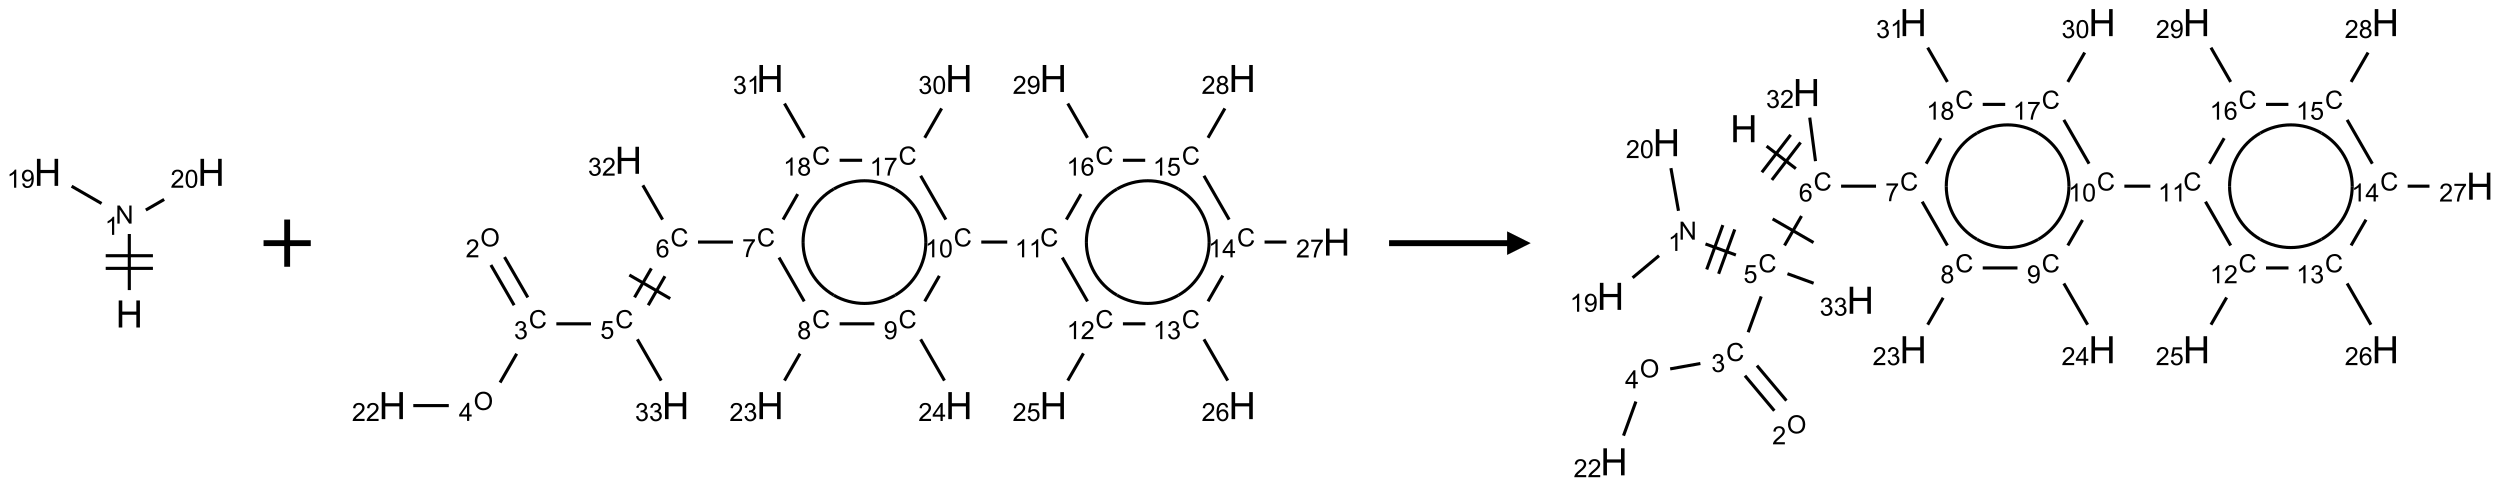 <?xml version="1.0" encoding="UTF-8"?>
<svg xmlns="http://www.w3.org/2000/svg" xmlns:xlink="http://www.w3.org/1999/xlink" width="1059" height="206" viewBox="0 0 1059 206">
<defs>
<g>
<g id="glyph-0-0">
<path d="M 2 0 L 2 -10 L 10 -10 L 10 0 Z M 2.25 -0.25 L 9.75 -0.25 L 9.75 -9.75 L 2.25 -9.75 Z M 2.25 -0.25 "/>
</g>
<g id="glyph-0-1">
<path d="M 1.281 0 L 1.281 -11.453 L 2.797 -11.453 L 2.797 -6.75 L 8.75 -6.75 L 8.75 -11.453 L 10.266 -11.453 L 10.266 0 L 8.75 0 L 8.75 -5.398 L 2.797 -5.398 L 2.797 0 Z M 1.281 0 "/>
</g>
<g id="glyph-1-0">
<path d="M 1.332 0 L 1.332 -6.668 L 6.668 -6.668 L 6.668 0 Z M 1.5 -0.168 L 6.5 -0.168 L 6.5 -6.5 L 1.5 -6.5 Z M 1.5 -0.168 "/>
</g>
<g id="glyph-1-1">
<path d="M 0.812 0 L 0.812 -7.637 L 1.848 -7.637 L 5.859 -1.641 L 5.859 -7.637 L 6.828 -7.637 L 6.828 0 L 5.793 0 L 1.781 -6 L 1.781 0 Z M 0.812 0 "/>
</g>
<g id="glyph-1-2">
<path d="M 3.973 0 L 3.035 0 L 3.035 -5.973 C 2.809 -5.758 2.516 -5.543 2.148 -5.328 C 1.781 -5.113 1.453 -4.953 1.16 -4.844 L 1.16 -5.75 C 1.684 -5.996 2.145 -6.297 2.535 -6.645 C 2.93 -6.996 3.207 -7.336 3.371 -7.668 L 3.973 -7.668 Z M 3.973 0 "/>
</g>
<g id="glyph-1-3">
<path d="M 0.582 -1.766 L 1.484 -1.848 C 1.562 -1.426 1.707 -1.117 1.922 -0.926 C 2.137 -0.734 2.414 -0.641 2.75 -0.641 C 3.039 -0.641 3.289 -0.707 3.508 -0.84 C 3.727 -0.973 3.902 -1.148 4.043 -1.367 C 4.18 -1.586 4.297 -1.887 4.391 -2.262 C 4.484 -2.637 4.531 -3.016 4.531 -3.406 C 4.531 -3.449 4.531 -3.512 4.527 -3.594 C 4.34 -3.297 4.082 -3.055 3.758 -2.867 C 3.434 -2.68 3.082 -2.59 2.703 -2.59 C 2.07 -2.59 1.535 -2.816 1.098 -3.277 C 0.66 -3.734 0.441 -4.34 0.441 -5.09 C 0.441 -5.863 0.672 -6.484 1.129 -6.957 C 1.586 -7.43 2.156 -7.668 2.844 -7.668 C 3.34 -7.668 3.793 -7.531 4.207 -7.266 C 4.617 -7 4.93 -6.617 5.145 -6.121 C 5.355 -5.629 5.465 -4.91 5.465 -3.973 C 5.465 -2.996 5.359 -2.223 5.145 -1.645 C 4.934 -1.066 4.617 -0.625 4.199 -0.324 C 3.781 -0.02 3.293 0.129 2.73 0.129 C 2.133 0.129 1.645 -0.035 1.266 -0.367 C 0.887 -0.699 0.66 -1.164 0.582 -1.766 Z M 4.422 -5.137 C 4.422 -5.676 4.277 -6.102 3.992 -6.418 C 3.707 -6.734 3.359 -6.891 2.957 -6.891 C 2.543 -6.891 2.18 -6.719 1.871 -6.379 C 1.562 -6.039 1.406 -5.598 1.406 -5.059 C 1.406 -4.57 1.555 -4.176 1.848 -3.871 C 2.141 -3.566 2.5 -3.418 2.934 -3.418 C 3.367 -3.418 3.723 -3.57 4.004 -3.871 C 4.281 -4.176 4.422 -4.598 4.422 -5.137 Z M 4.422 -5.137 "/>
</g>
<g id="glyph-1-4">
<path d="M 5.371 -0.902 L 5.371 0 L 0.324 0 C 0.316 -0.227 0.352 -0.441 0.434 -0.652 C 0.562 -0.996 0.766 -1.332 1.051 -1.668 C 1.332 -2 1.742 -2.387 2.277 -2.824 C 3.105 -3.504 3.668 -4.043 3.957 -4.441 C 4.25 -4.84 4.395 -5.215 4.395 -5.566 C 4.395 -5.938 4.262 -6.254 3.996 -6.508 C 3.73 -6.762 3.387 -6.891 2.957 -6.891 C 2.508 -6.891 2.145 -6.754 1.875 -6.484 C 1.605 -6.215 1.469 -5.84 1.465 -5.359 L 0.5 -5.457 C 0.566 -6.176 0.812 -6.727 1.246 -7.102 C 1.676 -7.477 2.254 -7.668 2.98 -7.668 C 3.711 -7.668 4.293 -7.465 4.719 -7.059 C 5.145 -6.652 5.359 -6.148 5.359 -5.547 C 5.359 -5.242 5.297 -4.941 5.172 -4.645 C 5.047 -4.352 4.84 -4.039 4.551 -3.715 C 4.262 -3.387 3.777 -2.938 3.105 -2.371 C 2.543 -1.898 2.18 -1.578 2.02 -1.41 C 1.859 -1.242 1.73 -1.07 1.625 -0.902 Z M 5.371 -0.902 "/>
</g>
<g id="glyph-1-5">
<path d="M 0.441 -3.766 C 0.441 -4.668 0.535 -5.395 0.723 -5.945 C 0.906 -6.496 1.184 -6.922 1.551 -7.219 C 1.918 -7.516 2.375 -7.668 2.934 -7.668 C 3.344 -7.668 3.703 -7.586 4.012 -7.418 C 4.32 -7.254 4.574 -7.016 4.777 -6.707 C 4.977 -6.395 5.137 -6.016 5.25 -5.57 C 5.363 -5.125 5.422 -4.523 5.422 -3.766 C 5.422 -2.871 5.328 -2.148 5.145 -1.598 C 4.961 -1.047 4.688 -0.621 4.32 -0.32 C 3.953 -0.02 3.492 0.129 2.934 0.129 C 2.195 0.129 1.617 -0.133 1.199 -0.66 C 0.695 -1.297 0.441 -2.332 0.441 -3.766 Z M 1.406 -3.766 C 1.406 -2.512 1.555 -1.68 1.848 -1.262 C 2.141 -0.848 2.5 -0.641 2.934 -0.641 C 3.363 -0.641 3.727 -0.848 4.02 -1.266 C 4.312 -1.684 4.457 -2.516 4.457 -3.766 C 4.457 -5.023 4.312 -5.859 4.02 -6.27 C 3.727 -6.684 3.359 -6.891 2.922 -6.891 C 2.492 -6.891 2.148 -6.707 1.891 -6.344 C 1.566 -5.879 1.406 -5.02 1.406 -3.766 Z M 1.406 -3.766 "/>
</g>
<g id="glyph-1-6">
<path d="M 0.516 -3.719 C 0.516 -4.984 0.855 -5.977 1.535 -6.695 C 2.215 -7.414 3.094 -7.77 4.172 -7.77 C 4.875 -7.77 5.512 -7.602 6.078 -7.266 C 6.645 -6.93 7.074 -6.461 7.371 -5.855 C 7.668 -5.254 7.816 -4.57 7.816 -3.809 C 7.816 -3.035 7.66 -2.34 7.348 -1.73 C 7.035 -1.117 6.594 -0.656 6.02 -0.34 C 5.449 -0.027 4.828 0.129 4.168 0.129 C 3.449 0.129 2.805 -0.043 2.238 -0.391 C 1.672 -0.738 1.246 -1.211 0.953 -1.812 C 0.66 -2.414 0.516 -3.047 0.516 -3.719 Z M 1.559 -3.703 C 1.559 -2.781 1.805 -2.059 2.301 -1.527 C 2.793 -1 3.414 -0.734 4.16 -0.734 C 4.922 -0.734 5.547 -1 6.039 -1.535 C 6.531 -2.07 6.777 -2.828 6.777 -3.812 C 6.777 -4.434 6.672 -4.977 6.461 -5.441 C 6.25 -5.902 5.945 -6.262 5.539 -6.52 C 5.133 -6.773 4.68 -6.902 4.176 -6.902 C 3.461 -6.902 2.848 -6.656 2.332 -6.164 C 1.816 -5.672 1.559 -4.852 1.559 -3.703 Z M 1.559 -3.703 "/>
</g>
<g id="glyph-1-7">
<path d="M 6.27 -2.676 L 7.281 -2.422 C 7.07 -1.594 6.688 -0.961 6.137 -0.523 C 5.586 -0.086 4.914 0.129 4.121 0.129 C 3.297 0.129 2.629 -0.039 2.113 -0.371 C 1.598 -0.707 1.203 -1.191 0.934 -1.828 C 0.664 -2.465 0.531 -3.145 0.531 -3.875 C 0.531 -4.672 0.684 -5.363 0.988 -5.957 C 1.293 -6.547 1.723 -6.996 2.285 -7.305 C 2.844 -7.613 3.461 -7.766 4.137 -7.766 C 4.898 -7.766 5.543 -7.57 6.062 -7.184 C 6.582 -6.793 6.945 -6.246 7.152 -5.543 L 6.156 -5.309 C 5.98 -5.863 5.723 -6.266 5.387 -6.52 C 5.051 -6.773 4.625 -6.902 4.113 -6.902 C 3.527 -6.902 3.039 -6.762 2.645 -6.48 C 2.25 -6.199 1.973 -5.82 1.812 -5.348 C 1.652 -4.871 1.574 -4.383 1.574 -3.879 C 1.574 -3.23 1.668 -2.664 1.855 -2.18 C 2.047 -1.695 2.34 -1.332 2.738 -1.094 C 3.137 -0.855 3.57 -0.734 4.035 -0.734 C 4.602 -0.734 5.082 -0.898 5.473 -1.223 C 5.867 -1.551 6.133 -2.035 6.27 -2.676 Z M 6.27 -2.676 "/>
</g>
<g id="glyph-1-8">
<path d="M 0.449 -2.016 L 1.387 -2.141 C 1.492 -1.609 1.676 -1.227 1.934 -0.992 C 2.191 -0.758 2.508 -0.641 2.879 -0.641 C 3.32 -0.641 3.695 -0.793 3.996 -1.098 C 4.301 -1.402 4.453 -1.781 4.453 -2.234 C 4.453 -2.664 4.312 -3.02 4.031 -3.301 C 3.75 -3.578 3.391 -3.719 2.957 -3.719 C 2.781 -3.719 2.562 -3.684 2.297 -3.613 L 2.402 -4.438 C 2.465 -4.43 2.516 -4.426 2.551 -4.426 C 2.949 -4.426 3.312 -4.531 3.629 -4.738 C 3.949 -4.949 4.109 -5.27 4.109 -5.703 C 4.109 -6.047 3.992 -6.332 3.762 -6.559 C 3.527 -6.785 3.227 -6.895 2.859 -6.895 C 2.496 -6.895 2.191 -6.781 1.949 -6.551 C 1.707 -6.324 1.547 -5.98 1.48 -5.52 L 0.543 -5.688 C 0.656 -6.316 0.918 -6.805 1.324 -7.148 C 1.73 -7.492 2.234 -7.668 2.84 -7.668 C 3.254 -7.668 3.641 -7.578 3.988 -7.398 C 4.34 -7.219 4.609 -6.977 4.793 -6.668 C 4.98 -6.359 5.074 -6.031 5.074 -5.684 C 5.074 -5.352 4.984 -5.051 4.809 -4.781 C 4.629 -4.512 4.367 -4.297 4.02 -4.137 C 4.473 -4.031 4.824 -3.816 5.074 -3.488 C 5.324 -3.16 5.449 -2.75 5.449 -2.254 C 5.449 -1.59 5.203 -1.023 4.719 -0.559 C 4.234 -0.098 3.617 0.137 2.875 0.137 C 2.203 0.137 1.648 -0.062 1.207 -0.465 C 0.762 -0.863 0.512 -1.379 0.449 -2.016 Z M 0.449 -2.016 "/>
</g>
<g id="glyph-1-9">
<path d="M 3.449 0 L 3.449 -1.828 L 0.137 -1.828 L 0.137 -2.688 L 3.621 -7.637 L 4.387 -7.637 L 4.387 -2.688 L 5.418 -2.688 L 5.418 -1.828 L 4.387 -1.828 L 4.387 0 Z M 3.449 -2.688 L 3.449 -6.129 L 1.059 -2.688 Z M 3.449 -2.688 "/>
</g>
<g id="glyph-1-10">
<path d="M 0.441 -2 L 1.426 -2.082 C 1.5 -1.605 1.668 -1.242 1.934 -1.004 C 2.199 -0.762 2.52 -0.641 2.895 -0.641 C 3.348 -0.641 3.73 -0.812 4.043 -1.152 C 4.355 -1.492 4.512 -1.941 4.512 -2.504 C 4.512 -3.039 4.359 -3.461 4.059 -3.77 C 3.758 -4.078 3.367 -4.234 2.879 -4.234 C 2.578 -4.234 2.305 -4.164 2.062 -4.027 C 1.82 -3.891 1.629 -3.715 1.488 -3.496 L 0.609 -3.609 L 1.348 -7.531 L 5.145 -7.531 L 5.145 -6.637 L 2.098 -6.637 L 1.688 -4.582 C 2.145 -4.902 2.625 -5.062 3.129 -5.062 C 3.797 -5.062 4.359 -4.832 4.816 -4.371 C 5.277 -3.91 5.504 -3.312 5.504 -2.59 C 5.504 -1.898 5.305 -1.301 4.902 -0.797 C 4.41 -0.18 3.742 0.129 2.895 0.129 C 2.199 0.129 1.633 -0.062 1.195 -0.453 C 0.758 -0.844 0.504 -1.359 0.441 -2 Z M 0.441 -2 "/>
</g>
<g id="glyph-1-11">
<path d="M 5.309 -5.766 L 4.375 -5.691 C 4.293 -6.059 4.172 -6.328 4.02 -6.496 C 3.766 -6.762 3.453 -6.895 3.082 -6.895 C 2.785 -6.895 2.523 -6.812 2.297 -6.645 C 2 -6.43 1.77 -6.117 1.598 -5.703 C 1.43 -5.289 1.34 -4.703 1.332 -3.938 C 1.559 -4.281 1.836 -4.535 2.16 -4.703 C 2.488 -4.871 2.828 -4.953 3.188 -4.953 C 3.812 -4.953 4.344 -4.723 4.785 -4.262 C 5.223 -3.801 5.441 -3.207 5.441 -2.48 C 5.441 -2 5.34 -1.555 5.133 -1.145 C 4.926 -0.73 4.641 -0.418 4.281 -0.199 C 3.922 0.02 3.512 0.129 3.051 0.129 C 2.27 0.129 1.633 -0.156 1.141 -0.73 C 0.648 -1.305 0.402 -2.254 0.402 -3.574 C 0.402 -5.051 0.672 -6.121 1.219 -6.793 C 1.695 -7.375 2.336 -7.668 3.141 -7.668 C 3.742 -7.668 4.234 -7.5 4.617 -7.16 C 5 -6.824 5.23 -6.359 5.309 -5.766 Z M 1.48 -2.473 C 1.48 -2.152 1.547 -1.844 1.684 -1.547 C 1.82 -1.25 2.016 -1.027 2.262 -0.871 C 2.508 -0.719 2.766 -0.641 3.035 -0.641 C 3.434 -0.641 3.773 -0.801 4.059 -1.121 C 4.344 -1.441 4.484 -1.875 4.484 -2.422 C 4.484 -2.949 4.344 -3.367 4.062 -3.668 C 3.781 -3.973 3.426 -4.125 3 -4.125 C 2.578 -4.125 2.219 -3.973 1.922 -3.668 C 1.625 -3.363 1.48 -2.969 1.48 -2.473 Z M 1.48 -2.473 "/>
</g>
<g id="glyph-1-12">
<path d="M 0.504 -6.637 L 0.504 -7.535 L 5.449 -7.535 L 5.449 -6.809 C 4.961 -6.289 4.48 -5.602 4.004 -4.746 C 3.527 -3.887 3.156 -3.004 2.895 -2.098 C 2.707 -1.461 2.59 -0.762 2.535 0 L 1.574 0 C 1.582 -0.602 1.703 -1.328 1.926 -2.176 C 2.152 -3.027 2.477 -3.848 2.898 -4.637 C 3.32 -5.426 3.77 -6.094 4.246 -6.637 Z M 0.504 -6.637 "/>
</g>
<g id="glyph-1-13">
<path d="M 1.887 -4.141 C 1.496 -4.281 1.207 -4.484 1.02 -4.75 C 0.832 -5.016 0.738 -5.328 0.738 -5.699 C 0.738 -6.254 0.938 -6.719 1.34 -7.098 C 1.738 -7.477 2.27 -7.668 2.934 -7.668 C 3.598 -7.668 4.137 -7.473 4.543 -7.086 C 4.949 -6.699 5.152 -6.227 5.152 -5.672 C 5.152 -5.316 5.059 -5.008 4.871 -4.746 C 4.688 -4.484 4.406 -4.281 4.027 -4.141 C 4.496 -3.988 4.852 -3.742 5.098 -3.402 C 5.34 -3.062 5.465 -2.656 5.465 -2.184 C 5.465 -1.531 5.234 -0.98 4.77 -0.535 C 4.309 -0.09 3.703 0.129 2.949 0.129 C 2.195 0.129 1.586 -0.094 1.125 -0.539 C 0.664 -0.984 0.434 -1.543 0.434 -2.207 C 0.434 -2.703 0.559 -3.121 0.809 -3.457 C 1.062 -3.793 1.422 -4.02 1.887 -4.141 Z M 1.699 -5.73 C 1.699 -5.367 1.812 -5.074 2.047 -4.844 C 2.281 -4.613 2.582 -4.5 2.953 -4.5 C 3.312 -4.5 3.609 -4.613 3.84 -4.84 C 4.07 -5.066 4.188 -5.348 4.188 -5.676 C 4.188 -6.02 4.07 -6.309 3.832 -6.543 C 3.594 -6.777 3.297 -6.895 2.941 -6.895 C 2.586 -6.895 2.289 -6.781 2.051 -6.551 C 1.816 -6.324 1.699 -6.047 1.699 -5.73 Z M 1.395 -2.203 C 1.395 -1.938 1.461 -1.676 1.586 -1.426 C 1.711 -1.176 1.902 -0.984 2.152 -0.848 C 2.402 -0.711 2.672 -0.641 2.957 -0.641 C 3.406 -0.641 3.777 -0.785 4.066 -1.074 C 4.359 -1.363 4.504 -1.727 4.504 -2.172 C 4.504 -2.625 4.355 -2.996 4.055 -3.293 C 3.754 -3.586 3.379 -3.734 2.926 -3.734 C 2.484 -3.734 2.121 -3.59 1.832 -3.297 C 1.543 -3.004 1.395 -2.641 1.395 -2.203 Z M 1.395 -2.203 "/>
</g>
</g>
</defs>
<path fill="none" stroke-width="0.033" stroke-linecap="butt" stroke-linejoin="miter" stroke="rgb(0%, 0%, 0%)" stroke-opacity="1" stroke-miterlimit="10" d="M 0.866 1.247 L 0.866 0.653 " transform="matrix(40, 0, 0, 40, 20.137, 73.002)"/>
<path fill="none" stroke-width="0.033" stroke-linecap="butt" stroke-linejoin="miter" stroke="rgb(0%, 0%, 0%)" stroke-opacity="1" stroke-miterlimit="10" d="M 1.116 0.883 L 0.616 0.883 " transform="matrix(40, 0, 0, 40, 20.137, 73.002)"/>
<path fill="none" stroke-width="0.033" stroke-linecap="butt" stroke-linejoin="miter" stroke="rgb(0%, 0%, 0%)" stroke-opacity="1" stroke-miterlimit="10" d="M 1.116 1.017 L 0.616 1.017 " transform="matrix(40, 0, 0, 40, 20.137, 73.002)"/>
<path fill="none" stroke-width="0.033" stroke-linecap="butt" stroke-linejoin="miter" stroke="rgb(0%, 0%, 0%)" stroke-opacity="1" stroke-miterlimit="10" d="M 0.572 0.33 L 0.255 0.147 " transform="matrix(40, 0, 0, 40, 20.137, 73.002)"/>
<path fill="none" stroke-width="0.033" stroke-linecap="butt" stroke-linejoin="miter" stroke="rgb(0%, 0%, 0%)" stroke-opacity="1" stroke-miterlimit="10" d="M 1.041 0.399 L 1.235 0.287 " transform="matrix(40, 0, 0, 40, 20.137, 73.002)"/>
<g fill="rgb(0%, 0%, 0%)" fill-opacity="1">
<use xlink:href="#glyph-0-1" x="49.004" y="138.73"/>
</g>
<g fill="rgb(0%, 0%, 0%)" fill-opacity="1">
<use xlink:href="#glyph-1-1" x="48.902" y="94.715"/>
</g>
<g fill="rgb(0%, 0%, 0%)" fill-opacity="1">
<use xlink:href="#glyph-1-2" x="44.406" y="99.484"/>
</g>
<g fill="rgb(0%, 0%, 0%)" fill-opacity="1">
<use xlink:href="#glyph-0-1" x="14.363" y="78.73"/>
</g>
<g fill="rgb(0%, 0%, 0%)" fill-opacity="1">
<use xlink:href="#glyph-1-2" x="2.914" y="79.523"/>
<use xlink:href="#glyph-1-3" x="8.846" y="79.523"/>
</g>
<g fill="rgb(0%, 0%, 0%)" fill-opacity="1">
<use xlink:href="#glyph-0-1" x="83.645" y="78.73"/>
</g>
<g fill="rgb(0%, 0%, 0%)" fill-opacity="1">
<use xlink:href="#glyph-1-4" x="72.238" y="79.523"/>
<use xlink:href="#glyph-1-5" x="78.171" y="79.523"/>
</g>
<path fill="none" stroke-width="0.062" stroke-linecap="butt" stroke-linejoin="miter" stroke="rgb(0%, 0%, 0%)" stroke-opacity="1" stroke-miterlimit="10" d="M -0 0 L 0.5 0 M 0.25 -0.25 L 0.25 0.25 " transform="matrix(40, 0, 0, 40, 111.641, 103)"/>
<path fill="none" stroke-width="0.033" stroke-linecap="butt" stroke-linejoin="miter" stroke="rgb(0%, 0%, 0%)" stroke-opacity="1" stroke-miterlimit="10" d="M 1.044 1.975 L 1.29 2.401 " transform="matrix(40, 0, 0, 40, 166.188, 33.254)"/>
<path fill="none" stroke-width="0.033" stroke-linecap="butt" stroke-linejoin="miter" stroke="rgb(0%, 0%, 0%)" stroke-opacity="1" stroke-miterlimit="10" d="M 1.188 1.891 L 1.435 2.318 " transform="matrix(40, 0, 0, 40, 166.188, 33.254)"/>
<path fill="none" stroke-width="0.033" stroke-linecap="butt" stroke-linejoin="miter" stroke="rgb(0%, 0%, 0%)" stroke-opacity="1" stroke-miterlimit="10" d="M 1.317 2.915 L 1.141 3.22 " transform="matrix(40, 0, 0, 40, 166.188, 33.254)"/>
<path fill="none" stroke-width="0.033" stroke-linecap="butt" stroke-linejoin="miter" stroke="rgb(0%, 0%, 0%)" stroke-opacity="1" stroke-miterlimit="10" d="M 0.598 3.464 L 0.222 3.464 " transform="matrix(40, 0, 0, 40, 166.188, 33.254)"/>
<path fill="none" stroke-width="0.033" stroke-linecap="butt" stroke-linejoin="miter" stroke="rgb(0%, 0%, 0%)" stroke-opacity="1" stroke-miterlimit="10" d="M 1.737 2.598 L 2.104 2.598 " transform="matrix(40, 0, 0, 40, 166.188, 33.254)"/>
<path fill="none" stroke-width="0.033" stroke-linecap="butt" stroke-linejoin="miter" stroke="rgb(0%, 0%, 0%)" stroke-opacity="1" stroke-miterlimit="10" d="M 2.71 2.401 L 2.887 2.094 " transform="matrix(40, 0, 0, 40, 166.188, 33.254)"/>
<path fill="none" stroke-width="0.033" stroke-linecap="butt" stroke-linejoin="miter" stroke="rgb(0%, 0%, 0%)" stroke-opacity="1" stroke-miterlimit="10" d="M 2.565 2.318 L 2.743 2.011 " transform="matrix(40, 0, 0, 40, 166.188, 33.254)"/>
<path fill="none" stroke-width="0.033" stroke-linecap="butt" stroke-linejoin="miter" stroke="rgb(0%, 0%, 0%)" stroke-opacity="1" stroke-miterlimit="10" d="M 2.943 2.331 L 2.51 2.081 " transform="matrix(40, 0, 0, 40, 166.188, 33.254)"/>
<path fill="none" stroke-width="0.033" stroke-linecap="butt" stroke-linejoin="miter" stroke="rgb(0%, 0%, 0%)" stroke-opacity="1" stroke-miterlimit="10" d="M 3.237 1.732 L 3.607 1.732 " transform="matrix(40, 0, 0, 40, 166.188, 33.254)"/>
<path fill="none" stroke-width="0.033" stroke-linecap="butt" stroke-linejoin="miter" stroke="rgb(0%, 0%, 0%)" stroke-opacity="1" stroke-miterlimit="10" d="M 4.095 1.896 L 4.362 2.36 " transform="matrix(40, 0, 0, 40, 166.188, 33.254)"/>
<path fill="none" stroke-width="0.033" stroke-linecap="butt" stroke-linejoin="miter" stroke="rgb(0%, 0%, 0%)" stroke-opacity="1" stroke-miterlimit="10" d="M 4.317 2.914 L 4.153 3.199 " transform="matrix(40, 0, 0, 40, 166.188, 33.254)"/>
<path fill="none" stroke-width="0.033" stroke-linecap="butt" stroke-linejoin="miter" stroke="rgb(0%, 0%, 0%)" stroke-opacity="1" stroke-miterlimit="10" d="M 4.737 2.598 L 5.105 2.598 " transform="matrix(40, 0, 0, 40, 166.188, 33.254)"/>
<path fill="none" stroke-width="0.033" stroke-linecap="butt" stroke-linejoin="miter" stroke="rgb(0%, 0%, 0%)" stroke-opacity="1" stroke-miterlimit="10" d="M 5.595 2.762 L 5.847 3.199 " transform="matrix(40, 0, 0, 40, 166.188, 33.254)"/>
<path fill="none" stroke-width="0.033" stroke-linecap="butt" stroke-linejoin="miter" stroke="rgb(0%, 0%, 0%)" stroke-opacity="1" stroke-miterlimit="10" d="M 5.638 2.36 L 5.793 2.09 " transform="matrix(40, 0, 0, 40, 166.188, 33.254)"/>
<path fill="none" stroke-width="0.033" stroke-linecap="butt" stroke-linejoin="miter" stroke="rgb(0%, 0%, 0%)" stroke-opacity="1" stroke-miterlimit="10" d="M 6.237 1.732 L 6.512 1.732 " transform="matrix(40, 0, 0, 40, 166.188, 33.254)"/>
<path fill="none" stroke-width="0.033" stroke-linecap="butt" stroke-linejoin="miter" stroke="rgb(0%, 0%, 0%)" stroke-opacity="1" stroke-miterlimit="10" d="M 7.095 1.896 L 7.362 2.36 " transform="matrix(40, 0, 0, 40, 166.188, 33.254)"/>
<path fill="none" stroke-width="0.033" stroke-linecap="butt" stroke-linejoin="miter" stroke="rgb(0%, 0%, 0%)" stroke-opacity="1" stroke-miterlimit="10" d="M 7.319 2.911 L 7.153 3.199 " transform="matrix(40, 0, 0, 40, 166.188, 33.254)"/>
<path fill="none" stroke-width="0.033" stroke-linecap="butt" stroke-linejoin="miter" stroke="rgb(0%, 0%, 0%)" stroke-opacity="1" stroke-miterlimit="10" d="M 7.737 2.598 L 7.975 2.598 " transform="matrix(40, 0, 0, 40, 166.188, 33.254)"/>
<path fill="none" stroke-width="0.033" stroke-linecap="butt" stroke-linejoin="miter" stroke="rgb(0%, 0%, 0%)" stroke-opacity="1" stroke-miterlimit="10" d="M 8.595 2.762 L 8.847 3.199 " transform="matrix(40, 0, 0, 40, 166.188, 33.254)"/>
<path fill="none" stroke-width="0.033" stroke-linecap="butt" stroke-linejoin="miter" stroke="rgb(0%, 0%, 0%)" stroke-opacity="1" stroke-miterlimit="10" d="M 8.638 2.36 L 8.795 2.087 " transform="matrix(40, 0, 0, 40, 166.188, 33.254)"/>
<path fill="none" stroke-width="0.033" stroke-linecap="butt" stroke-linejoin="miter" stroke="rgb(0%, 0%, 0%)" stroke-opacity="1" stroke-miterlimit="10" d="M 9.237 1.732 L 9.468 1.732 " transform="matrix(40, 0, 0, 40, 166.188, 33.254)"/>
<path fill="none" stroke-width="0.033" stroke-linecap="butt" stroke-linejoin="miter" stroke="rgb(0%, 0%, 0%)" stroke-opacity="1" stroke-miterlimit="10" d="M 8.862 1.494 L 8.595 1.03 " transform="matrix(40, 0, 0, 40, 166.188, 33.254)"/>
<path fill="none" stroke-width="0.033" stroke-linecap="butt" stroke-linejoin="miter" stroke="rgb(0%, 0%, 0%)" stroke-opacity="1" stroke-miterlimit="10" d="M 8.638 0.628 L 8.817 0.317 " transform="matrix(40, 0, 0, 40, 166.188, 33.254)"/>
<path fill="none" stroke-width="0.033" stroke-linecap="butt" stroke-linejoin="miter" stroke="rgb(0%, 0%, 0%)" stroke-opacity="1" stroke-miterlimit="10" d="M 7.973 0.866 L 7.737 0.866 " transform="matrix(40, 0, 0, 40, 166.188, 33.254)"/>
<path fill="none" stroke-width="0.033" stroke-linecap="butt" stroke-linejoin="miter" stroke="rgb(0%, 0%, 0%)" stroke-opacity="1" stroke-miterlimit="10" d="M 7.293 1.224 L 7.138 1.494 " transform="matrix(40, 0, 0, 40, 166.188, 33.254)"/>
<path fill="none" stroke-width="0.033" stroke-linecap="butt" stroke-linejoin="miter" stroke="rgb(0%, 0%, 0%)" stroke-opacity="1" stroke-miterlimit="10" d="M 7.362 0.628 L 7.153 0.265 " transform="matrix(40, 0, 0, 40, 166.188, 33.254)"/>
<path fill="none" stroke-width="0.033" stroke-linecap="butt" stroke-linejoin="miter" stroke="rgb(0%, 0%, 0%)" stroke-opacity="1" stroke-miterlimit="10" d="M 5.862 1.494 L 5.595 1.03 " transform="matrix(40, 0, 0, 40, 166.188, 33.254)"/>
<path fill="none" stroke-width="0.033" stroke-linecap="butt" stroke-linejoin="miter" stroke="rgb(0%, 0%, 0%)" stroke-opacity="1" stroke-miterlimit="10" d="M 5.638 0.628 L 5.817 0.317 " transform="matrix(40, 0, 0, 40, 166.188, 33.254)"/>
<path fill="none" stroke-width="0.033" stroke-linecap="butt" stroke-linejoin="miter" stroke="rgb(0%, 0%, 0%)" stroke-opacity="1" stroke-miterlimit="10" d="M 4.975 0.866 L 4.737 0.866 " transform="matrix(40, 0, 0, 40, 166.188, 33.254)"/>
<path fill="none" stroke-width="0.033" stroke-linecap="butt" stroke-linejoin="miter" stroke="rgb(0%, 0%, 0%)" stroke-opacity="1" stroke-miterlimit="10" d="M 4.293 1.224 L 4.138 1.494 " transform="matrix(40, 0, 0, 40, 166.188, 33.254)"/>
<path fill="none" stroke-width="0.033" stroke-linecap="butt" stroke-linejoin="miter" stroke="rgb(0%, 0%, 0%)" stroke-opacity="1" stroke-miterlimit="10" d="M 4.362 0.628 L 4.153 0.265 " transform="matrix(40, 0, 0, 40, 166.188, 33.254)"/>
<path fill="none" stroke-width="0.033" stroke-linecap="butt" stroke-linejoin="miter" stroke="rgb(0%, 0%, 0%)" stroke-opacity="1" stroke-miterlimit="10" d="M 2.862 1.494 L 2.653 1.131 " transform="matrix(40, 0, 0, 40, 166.188, 33.254)"/>
<path fill="none" stroke-width="0.033" stroke-linecap="butt" stroke-linejoin="miter" stroke="rgb(0%, 0%, 0%)" stroke-opacity="1" stroke-miterlimit="10" d="M 2.595 2.762 L 2.847 3.199 " transform="matrix(40, 0, 0, 40, 166.188, 33.254)"/>
<path fill="none" stroke-width="0.033" stroke-linecap="butt" stroke-linejoin="miter" stroke="rgb(0%, 0%, 0%)" stroke-opacity="1" stroke-miterlimit="10" d="M 4.675 2.295 C 4.474 2.179 4.35 1.964 4.35 1.732 " transform="matrix(40, 0, 0, 40, 166.188, 33.254)"/>
<path fill="none" stroke-width="0.033" stroke-linecap="butt" stroke-linejoin="miter" stroke="rgb(0%, 0%, 0%)" stroke-opacity="1" stroke-miterlimit="10" d="M 5.325 2.295 C 5.124 2.411 4.876 2.411 4.675 2.295 " transform="matrix(40, 0, 0, 40, 166.188, 33.254)"/>
<path fill="none" stroke-width="0.033" stroke-linecap="butt" stroke-linejoin="miter" stroke="rgb(0%, 0%, 0%)" stroke-opacity="1" stroke-miterlimit="10" d="M 5.65 1.732 C 5.65 1.964 5.526 2.179 5.325 2.295 " transform="matrix(40, 0, 0, 40, 166.188, 33.254)"/>
<path fill="none" stroke-width="0.033" stroke-linecap="butt" stroke-linejoin="miter" stroke="rgb(0%, 0%, 0%)" stroke-opacity="1" stroke-miterlimit="10" d="M 5.325 1.17 C 5.526 1.286 5.65 1.5 5.65 1.732 " transform="matrix(40, 0, 0, 40, 166.188, 33.254)"/>
<path fill="none" stroke-width="0.033" stroke-linecap="butt" stroke-linejoin="miter" stroke="rgb(0%, 0%, 0%)" stroke-opacity="1" stroke-miterlimit="10" d="M 4.675 1.17 C 4.876 1.054 5.124 1.054 5.325 1.17 " transform="matrix(40, 0, 0, 40, 166.188, 33.254)"/>
<path fill="none" stroke-width="0.033" stroke-linecap="butt" stroke-linejoin="miter" stroke="rgb(0%, 0%, 0%)" stroke-opacity="1" stroke-miterlimit="10" d="M 4.35 1.732 C 4.35 1.5 4.474 1.286 4.675 1.17 " transform="matrix(40, 0, 0, 40, 166.188, 33.254)"/>
<path fill="none" stroke-width="0.033" stroke-linecap="butt" stroke-linejoin="miter" stroke="rgb(0%, 0%, 0%)" stroke-opacity="1" stroke-miterlimit="10" d="M 7.675 2.295 C 7.474 2.179 7.35 1.964 7.35 1.732 " transform="matrix(40, 0, 0, 40, 166.188, 33.254)"/>
<path fill="none" stroke-width="0.033" stroke-linecap="butt" stroke-linejoin="miter" stroke="rgb(0%, 0%, 0%)" stroke-opacity="1" stroke-miterlimit="10" d="M 8.325 2.295 C 8.124 2.411 7.876 2.411 7.675 2.295 " transform="matrix(40, 0, 0, 40, 166.188, 33.254)"/>
<path fill="none" stroke-width="0.033" stroke-linecap="butt" stroke-linejoin="miter" stroke="rgb(0%, 0%, 0%)" stroke-opacity="1" stroke-miterlimit="10" d="M 8.65 1.732 C 8.65 1.964 8.526 2.179 8.325 2.295 " transform="matrix(40, 0, 0, 40, 166.188, 33.254)"/>
<path fill="none" stroke-width="0.033" stroke-linecap="butt" stroke-linejoin="miter" stroke="rgb(0%, 0%, 0%)" stroke-opacity="1" stroke-miterlimit="10" d="M 8.325 1.17 C 8.526 1.286 8.65 1.5 8.65 1.732 " transform="matrix(40, 0, 0, 40, 166.188, 33.254)"/>
<path fill="none" stroke-width="0.033" stroke-linecap="butt" stroke-linejoin="miter" stroke="rgb(0%, 0%, 0%)" stroke-opacity="1" stroke-miterlimit="10" d="M 7.675 1.17 C 7.876 1.054 8.124 1.054 8.325 1.17 " transform="matrix(40, 0, 0, 40, 166.188, 33.254)"/>
<path fill="none" stroke-width="0.033" stroke-linecap="butt" stroke-linejoin="miter" stroke="rgb(0%, 0%, 0%)" stroke-opacity="1" stroke-miterlimit="10" d="M 7.35 1.732 C 7.35 1.5 7.474 1.286 7.675 1.17 " transform="matrix(40, 0, 0, 40, 166.188, 33.254)"/>
<g fill="rgb(0%, 0%, 0%)" fill-opacity="1">
<use xlink:href="#glyph-1-6" x="203.434" y="104.383"/>
</g>
<g fill="rgb(0%, 0%, 0%)" fill-opacity="1">
<use xlink:href="#glyph-1-4" x="197.246" y="109.016"/>
</g>
<g fill="rgb(0%, 0%, 0%)" fill-opacity="1">
<use xlink:href="#glyph-1-7" x="223.969" y="139.023"/>
</g>
<g fill="rgb(0%, 0%, 0%)" fill-opacity="1">
<use xlink:href="#glyph-1-8" x="217.719" y="143.656"/>
</g>
<g fill="rgb(0%, 0%, 0%)" fill-opacity="1">
<use xlink:href="#glyph-1-6" x="200.609" y="173.668"/>
</g>
<g fill="rgb(0%, 0%, 0%)" fill-opacity="1">
<use xlink:href="#glyph-1-9" x="194.375" y="178.266"/>
</g>
<g fill="rgb(0%, 0%, 0%)" fill-opacity="1">
<use xlink:href="#glyph-0-1" x="160.414" y="177.547"/>
</g>
<g fill="rgb(0%, 0%, 0%)" fill-opacity="1">
<use xlink:href="#glyph-1-4" x="149.062" y="178.336"/>
<use xlink:href="#glyph-1-4" x="154.995" y="178.336"/>
</g>
<g fill="rgb(0%, 0%, 0%)" fill-opacity="1">
<use xlink:href="#glyph-1-7" x="260.594" y="139.023"/>
</g>
<g fill="rgb(0%, 0%, 0%)" fill-opacity="1">
<use xlink:href="#glyph-1-10" x="254.285" y="143.523"/>
</g>
<g fill="rgb(0%, 0%, 0%)" fill-opacity="1">
<use xlink:href="#glyph-1-7" x="283.969" y="104.379"/>
</g>
<g fill="rgb(0%, 0%, 0%)" fill-opacity="1">
<use xlink:href="#glyph-1-11" x="277.723" y="109.016"/>
</g>
<g fill="rgb(0%, 0%, 0%)" fill-opacity="1">
<use xlink:href="#glyph-1-7" x="320.594" y="104.379"/>
</g>
<g fill="rgb(0%, 0%, 0%)" fill-opacity="1">
<use xlink:href="#glyph-1-12" x="314.344" y="108.887"/>
</g>
<g fill="rgb(0%, 0%, 0%)" fill-opacity="1">
<use xlink:href="#glyph-1-7" x="343.969" y="139.023"/>
</g>
<g fill="rgb(0%, 0%, 0%)" fill-opacity="1">
<use xlink:href="#glyph-1-13" x="337.703" y="143.656"/>
</g>
<g fill="rgb(0%, 0%, 0%)" fill-opacity="1">
<use xlink:href="#glyph-0-1" x="320.414" y="177.547"/>
</g>
<g fill="rgb(0%, 0%, 0%)" fill-opacity="1">
<use xlink:href="#glyph-1-4" x="308.984" y="178.336"/>
<use xlink:href="#glyph-1-8" x="314.917" y="178.336"/>
</g>
<g fill="rgb(0%, 0%, 0%)" fill-opacity="1">
<use xlink:href="#glyph-1-7" x="380.594" y="139.023"/>
</g>
<g fill="rgb(0%, 0%, 0%)" fill-opacity="1">
<use xlink:href="#glyph-1-3" x="374.328" y="143.656"/>
</g>
<g fill="rgb(0%, 0%, 0%)" fill-opacity="1">
<use xlink:href="#glyph-0-1" x="400.414" y="177.547"/>
</g>
<g fill="rgb(0%, 0%, 0%)" fill-opacity="1">
<use xlink:href="#glyph-1-4" x="389.016" y="178.336"/>
<use xlink:href="#glyph-1-9" x="394.948" y="178.336"/>
</g>
<g fill="rgb(0%, 0%, 0%)" fill-opacity="1">
<use xlink:href="#glyph-1-7" x="403.969" y="104.379"/>
</g>
<g fill="rgb(0%, 0%, 0%)" fill-opacity="1">
<use xlink:href="#glyph-1-2" x="391.812" y="109.016"/>
<use xlink:href="#glyph-1-5" x="397.745" y="109.016"/>
</g>
<g fill="rgb(0%, 0%, 0%)" fill-opacity="1">
<use xlink:href="#glyph-1-7" x="440.594" y="104.379"/>
</g>
<g fill="rgb(0%, 0%, 0%)" fill-opacity="1">
<use xlink:href="#glyph-1-2" x="429.883" y="109.016"/>
<use xlink:href="#glyph-1-2" x="435.815" y="109.016"/>
</g>
<g fill="rgb(0%, 0%, 0%)" fill-opacity="1">
<use xlink:href="#glyph-1-7" x="463.969" y="139.023"/>
</g>
<g fill="rgb(0%, 0%, 0%)" fill-opacity="1">
<use xlink:href="#glyph-1-2" x="451.863" y="143.656"/>
<use xlink:href="#glyph-1-4" x="457.796" y="143.656"/>
</g>
<g fill="rgb(0%, 0%, 0%)" fill-opacity="1">
<use xlink:href="#glyph-0-1" x="440.414" y="177.547"/>
</g>
<g fill="rgb(0%, 0%, 0%)" fill-opacity="1">
<use xlink:href="#glyph-1-4" x="428.926" y="178.336"/>
<use xlink:href="#glyph-1-10" x="434.858" y="178.336"/>
</g>
<g fill="rgb(0%, 0%, 0%)" fill-opacity="1">
<use xlink:href="#glyph-1-7" x="500.594" y="139.023"/>
</g>
<g fill="rgb(0%, 0%, 0%)" fill-opacity="1">
<use xlink:href="#glyph-1-2" x="488.41" y="143.656"/>
<use xlink:href="#glyph-1-8" x="494.342" y="143.656"/>
</g>
<g fill="rgb(0%, 0%, 0%)" fill-opacity="1">
<use xlink:href="#glyph-0-1" x="520.414" y="177.547"/>
</g>
<g fill="rgb(0%, 0%, 0%)" fill-opacity="1">
<use xlink:href="#glyph-1-4" x="508.988" y="178.336"/>
<use xlink:href="#glyph-1-11" x="514.921" y="178.336"/>
</g>
<g fill="rgb(0%, 0%, 0%)" fill-opacity="1">
<use xlink:href="#glyph-1-7" x="523.969" y="104.379"/>
</g>
<g fill="rgb(0%, 0%, 0%)" fill-opacity="1">
<use xlink:href="#glyph-1-2" x="511.816" y="109.016"/>
<use xlink:href="#glyph-1-9" x="517.749" y="109.016"/>
</g>
<g fill="rgb(0%, 0%, 0%)" fill-opacity="1">
<use xlink:href="#glyph-0-1" x="560.414" y="108.262"/>
</g>
<g fill="rgb(0%, 0%, 0%)" fill-opacity="1">
<use xlink:href="#glyph-1-4" x="548.984" y="109.055"/>
<use xlink:href="#glyph-1-12" x="554.917" y="109.055"/>
</g>
<g fill="rgb(0%, 0%, 0%)" fill-opacity="1">
<use xlink:href="#glyph-1-7" x="500.594" y="69.738"/>
</g>
<g fill="rgb(0%, 0%, 0%)" fill-opacity="1">
<use xlink:href="#glyph-1-2" x="488.352" y="74.375"/>
<use xlink:href="#glyph-1-10" x="494.284" y="74.375"/>
</g>
<g fill="rgb(0%, 0%, 0%)" fill-opacity="1">
<use xlink:href="#glyph-0-1" x="520.414" y="38.98"/>
</g>
<g fill="rgb(0%, 0%, 0%)" fill-opacity="1">
<use xlink:href="#glyph-1-4" x="508.969" y="39.773"/>
<use xlink:href="#glyph-1-13" x="514.901" y="39.773"/>
</g>
<g fill="rgb(0%, 0%, 0%)" fill-opacity="1">
<use xlink:href="#glyph-1-7" x="463.969" y="69.738"/>
</g>
<g fill="rgb(0%, 0%, 0%)" fill-opacity="1">
<use xlink:href="#glyph-1-2" x="451.789" y="74.375"/>
<use xlink:href="#glyph-1-11" x="457.721" y="74.375"/>
</g>
<g fill="rgb(0%, 0%, 0%)" fill-opacity="1">
<use xlink:href="#glyph-0-1" x="440.414" y="38.98"/>
</g>
<g fill="rgb(0%, 0%, 0%)" fill-opacity="1">
<use xlink:href="#glyph-1-4" x="428.969" y="39.773"/>
<use xlink:href="#glyph-1-3" x="434.901" y="39.773"/>
</g>
<g fill="rgb(0%, 0%, 0%)" fill-opacity="1">
<use xlink:href="#glyph-1-7" x="380.594" y="69.738"/>
</g>
<g fill="rgb(0%, 0%, 0%)" fill-opacity="1">
<use xlink:href="#glyph-1-2" x="368.41" y="74.375"/>
<use xlink:href="#glyph-1-12" x="374.342" y="74.375"/>
</g>
<g fill="rgb(0%, 0%, 0%)" fill-opacity="1">
<use xlink:href="#glyph-0-1" x="400.414" y="38.98"/>
</g>
<g fill="rgb(0%, 0%, 0%)" fill-opacity="1">
<use xlink:href="#glyph-1-8" x="389.008" y="39.773"/>
<use xlink:href="#glyph-1-5" x="394.94" y="39.773"/>
</g>
<g fill="rgb(0%, 0%, 0%)" fill-opacity="1">
<use xlink:href="#glyph-1-7" x="343.969" y="69.738"/>
</g>
<g fill="rgb(0%, 0%, 0%)" fill-opacity="1">
<use xlink:href="#glyph-1-2" x="331.77" y="74.375"/>
<use xlink:href="#glyph-1-13" x="337.702" y="74.375"/>
</g>
<g fill="rgb(0%, 0%, 0%)" fill-opacity="1">
<use xlink:href="#glyph-0-1" x="320.414" y="38.98"/>
</g>
<g fill="rgb(0%, 0%, 0%)" fill-opacity="1">
<use xlink:href="#glyph-1-8" x="310.457" y="39.773"/>
<use xlink:href="#glyph-1-2" x="316.389" y="39.773"/>
</g>
<g fill="rgb(0%, 0%, 0%)" fill-opacity="1">
<use xlink:href="#glyph-0-1" x="260.414" y="73.621"/>
</g>
<g fill="rgb(0%, 0%, 0%)" fill-opacity="1">
<use xlink:href="#glyph-1-8" x="249.059" y="74.414"/>
<use xlink:href="#glyph-1-4" x="254.991" y="74.414"/>
</g>
<g fill="rgb(0%, 0%, 0%)" fill-opacity="1">
<use xlink:href="#glyph-0-1" x="280.414" y="177.547"/>
</g>
<g fill="rgb(0%, 0%, 0%)" fill-opacity="1">
<use xlink:href="#glyph-1-8" x="268.98" y="178.336"/>
<use xlink:href="#glyph-1-8" x="274.913" y="178.336"/>
</g>
<path fill-rule="nonzero" fill="rgb(0%, 0%, 0%)" fill-opacity="1" d="M 588.41 104.25 L 638.41 104.25 L 638.41 108 L 648.41 103 L 638.41 98 L 638.41 101.75 L 588.41 101.75 "/>
<path fill="none" stroke-width="0.033" stroke-linecap="butt" stroke-linejoin="miter" stroke="rgb(0%, 0%, 0%)" stroke-opacity="1" stroke-miterlimit="10" d="M 1.653 1.308 L 1.963 1.546 " transform="matrix(40, 0, 0, 40, 682.203, 9.582)"/>
<path fill="none" stroke-width="0.033" stroke-linecap="butt" stroke-linejoin="miter" stroke="rgb(0%, 0%, 0%)" stroke-opacity="1" stroke-miterlimit="10" d="M 1.709 1.666 L 2.013 1.269 " transform="matrix(40, 0, 0, 40, 682.203, 9.582)"/>
<path fill="none" stroke-width="0.033" stroke-linecap="butt" stroke-linejoin="miter" stroke="rgb(0%, 0%, 0%)" stroke-opacity="1" stroke-miterlimit="10" d="M 1.603 1.585 L 1.908 1.188 " transform="matrix(40, 0, 0, 40, 682.203, 9.582)"/>
<path fill="none" stroke-width="0.033" stroke-linecap="butt" stroke-linejoin="miter" stroke="rgb(0%, 0%, 0%)" stroke-opacity="1" stroke-miterlimit="10" d="M 2.023 2.048 L 1.843 2.36 " transform="matrix(40, 0, 0, 40, 682.203, 9.582)"/>
<path fill="none" stroke-width="0.033" stroke-linecap="butt" stroke-linejoin="miter" stroke="rgb(0%, 0%, 0%)" stroke-opacity="1" stroke-miterlimit="10" d="M 1.717 2.079 L 2.15 2.329 " transform="matrix(40, 0, 0, 40, 682.203, 9.582)"/>
<path fill="none" stroke-width="0.033" stroke-linecap="butt" stroke-linejoin="miter" stroke="rgb(0%, 0%, 0%)" stroke-opacity="1" stroke-miterlimit="10" d="M 1.328 2.461 L 1.006 2.344 " transform="matrix(40, 0, 0, 40, 682.203, 9.582)"/>
<path fill="none" stroke-width="0.033" stroke-linecap="butt" stroke-linejoin="miter" stroke="rgb(0%, 0%, 0%)" stroke-opacity="1" stroke-miterlimit="10" d="M 1.19 2.144 L 1.019 2.614 " transform="matrix(40, 0, 0, 40, 682.203, 9.582)"/>
<path fill="none" stroke-width="0.033" stroke-linecap="butt" stroke-linejoin="miter" stroke="rgb(0%, 0%, 0%)" stroke-opacity="1" stroke-miterlimit="10" d="M 1.316 2.19 L 1.145 2.66 " transform="matrix(40, 0, 0, 40, 682.203, 9.582)"/>
<path fill="none" stroke-width="0.033" stroke-linecap="butt" stroke-linejoin="miter" stroke="rgb(0%, 0%, 0%)" stroke-opacity="1" stroke-miterlimit="10" d="M 0.514 2.468 L 0.234 2.702 " transform="matrix(40, 0, 0, 40, 682.203, 9.582)"/>
<path fill="none" stroke-width="0.033" stroke-linecap="butt" stroke-linejoin="miter" stroke="rgb(0%, 0%, 0%)" stroke-opacity="1" stroke-miterlimit="10" d="M 0.72 1.993 L 0.64 1.541 " transform="matrix(40, 0, 0, 40, 682.203, 9.582)"/>
<path fill="none" stroke-width="0.033" stroke-linecap="butt" stroke-linejoin="miter" stroke="rgb(0%, 0%, 0%)" stroke-opacity="1" stroke-miterlimit="10" d="M 1.596 2.9 L 1.458 3.279 " transform="matrix(40, 0, 0, 40, 682.203, 9.582)"/>
<path fill="none" stroke-width="0.033" stroke-linecap="butt" stroke-linejoin="miter" stroke="rgb(0%, 0%, 0%)" stroke-opacity="1" stroke-miterlimit="10" d="M 1.424 3.739 L 1.735 4.11 " transform="matrix(40, 0, 0, 40, 682.203, 9.582)"/>
<path fill="none" stroke-width="0.033" stroke-linecap="butt" stroke-linejoin="miter" stroke="rgb(0%, 0%, 0%)" stroke-opacity="1" stroke-miterlimit="10" d="M 1.551 3.632 L 1.863 4.003 " transform="matrix(40, 0, 0, 40, 682.203, 9.582)"/>
<path fill="none" stroke-width="0.033" stroke-linecap="butt" stroke-linejoin="miter" stroke="rgb(0%, 0%, 0%)" stroke-opacity="1" stroke-miterlimit="10" d="M 0.952 3.61 L 0.632 3.667 " transform="matrix(40, 0, 0, 40, 682.203, 9.582)"/>
<path fill="none" stroke-width="0.033" stroke-linecap="butt" stroke-linejoin="miter" stroke="rgb(0%, 0%, 0%)" stroke-opacity="1" stroke-miterlimit="10" d="M 0.269 4.013 L 0.138 4.374 " transform="matrix(40, 0, 0, 40, 682.203, 9.582)"/>
<path fill="none" stroke-width="0.033" stroke-linecap="butt" stroke-linejoin="miter" stroke="rgb(0%, 0%, 0%)" stroke-opacity="1" stroke-miterlimit="10" d="M 1.874 2.659 L 2.151 2.76 " transform="matrix(40, 0, 0, 40, 682.203, 9.582)"/>
<path fill="none" stroke-width="0.033" stroke-linecap="butt" stroke-linejoin="miter" stroke="rgb(0%, 0%, 0%)" stroke-opacity="1" stroke-miterlimit="10" d="M 2.442 1.732 L 2.812 1.732 " transform="matrix(40, 0, 0, 40, 682.203, 9.582)"/>
<path fill="none" stroke-width="0.033" stroke-linecap="butt" stroke-linejoin="miter" stroke="rgb(0%, 0%, 0%)" stroke-opacity="1" stroke-miterlimit="10" d="M 3.301 1.896 L 3.568 2.36 " transform="matrix(40, 0, 0, 40, 682.203, 9.582)"/>
<path fill="none" stroke-width="0.033" stroke-linecap="butt" stroke-linejoin="miter" stroke="rgb(0%, 0%, 0%)" stroke-opacity="1" stroke-miterlimit="10" d="M 3.523 2.914 L 3.359 3.199 " transform="matrix(40, 0, 0, 40, 682.203, 9.582)"/>
<path fill="none" stroke-width="0.033" stroke-linecap="butt" stroke-linejoin="miter" stroke="rgb(0%, 0%, 0%)" stroke-opacity="1" stroke-miterlimit="10" d="M 3.942 2.598 L 4.31 2.598 " transform="matrix(40, 0, 0, 40, 682.203, 9.582)"/>
<path fill="none" stroke-width="0.033" stroke-linecap="butt" stroke-linejoin="miter" stroke="rgb(0%, 0%, 0%)" stroke-opacity="1" stroke-miterlimit="10" d="M 4.801 2.762 L 5.053 3.199 " transform="matrix(40, 0, 0, 40, 682.203, 9.582)"/>
<path fill="none" stroke-width="0.033" stroke-linecap="butt" stroke-linejoin="miter" stroke="rgb(0%, 0%, 0%)" stroke-opacity="1" stroke-miterlimit="10" d="M 4.843 2.36 L 4.999 2.09 " transform="matrix(40, 0, 0, 40, 682.203, 9.582)"/>
<path fill="none" stroke-width="0.033" stroke-linecap="butt" stroke-linejoin="miter" stroke="rgb(0%, 0%, 0%)" stroke-opacity="1" stroke-miterlimit="10" d="M 5.442 1.732 L 5.717 1.732 " transform="matrix(40, 0, 0, 40, 682.203, 9.582)"/>
<path fill="none" stroke-width="0.033" stroke-linecap="butt" stroke-linejoin="miter" stroke="rgb(0%, 0%, 0%)" stroke-opacity="1" stroke-miterlimit="10" d="M 6.301 1.896 L 6.568 2.36 " transform="matrix(40, 0, 0, 40, 682.203, 9.582)"/>
<path fill="none" stroke-width="0.033" stroke-linecap="butt" stroke-linejoin="miter" stroke="rgb(0%, 0%, 0%)" stroke-opacity="1" stroke-miterlimit="10" d="M 6.525 2.911 L 6.359 3.199 " transform="matrix(40, 0, 0, 40, 682.203, 9.582)"/>
<path fill="none" stroke-width="0.033" stroke-linecap="butt" stroke-linejoin="miter" stroke="rgb(0%, 0%, 0%)" stroke-opacity="1" stroke-miterlimit="10" d="M 6.942 2.598 L 7.18 2.598 " transform="matrix(40, 0, 0, 40, 682.203, 9.582)"/>
<path fill="none" stroke-width="0.033" stroke-linecap="butt" stroke-linejoin="miter" stroke="rgb(0%, 0%, 0%)" stroke-opacity="1" stroke-miterlimit="10" d="M 7.801 2.762 L 8.053 3.199 " transform="matrix(40, 0, 0, 40, 682.203, 9.582)"/>
<path fill="none" stroke-width="0.033" stroke-linecap="butt" stroke-linejoin="miter" stroke="rgb(0%, 0%, 0%)" stroke-opacity="1" stroke-miterlimit="10" d="M 7.843 2.36 L 8.001 2.087 " transform="matrix(40, 0, 0, 40, 682.203, 9.582)"/>
<path fill="none" stroke-width="0.033" stroke-linecap="butt" stroke-linejoin="miter" stroke="rgb(0%, 0%, 0%)" stroke-opacity="1" stroke-miterlimit="10" d="M 8.442 1.732 L 8.673 1.732 " transform="matrix(40, 0, 0, 40, 682.203, 9.582)"/>
<path fill="none" stroke-width="0.033" stroke-linecap="butt" stroke-linejoin="miter" stroke="rgb(0%, 0%, 0%)" stroke-opacity="1" stroke-miterlimit="10" d="M 8.068 1.494 L 7.801 1.03 " transform="matrix(40, 0, 0, 40, 682.203, 9.582)"/>
<path fill="none" stroke-width="0.033" stroke-linecap="butt" stroke-linejoin="miter" stroke="rgb(0%, 0%, 0%)" stroke-opacity="1" stroke-miterlimit="10" d="M 7.843 0.628 L 8.023 0.317 " transform="matrix(40, 0, 0, 40, 682.203, 9.582)"/>
<path fill="none" stroke-width="0.033" stroke-linecap="butt" stroke-linejoin="miter" stroke="rgb(0%, 0%, 0%)" stroke-opacity="1" stroke-miterlimit="10" d="M 7.179 0.866 L 6.942 0.866 " transform="matrix(40, 0, 0, 40, 682.203, 9.582)"/>
<path fill="none" stroke-width="0.033" stroke-linecap="butt" stroke-linejoin="miter" stroke="rgb(0%, 0%, 0%)" stroke-opacity="1" stroke-miterlimit="10" d="M 6.499 1.224 L 6.343 1.494 " transform="matrix(40, 0, 0, 40, 682.203, 9.582)"/>
<path fill="none" stroke-width="0.033" stroke-linecap="butt" stroke-linejoin="miter" stroke="rgb(0%, 0%, 0%)" stroke-opacity="1" stroke-miterlimit="10" d="M 6.568 0.628 L 6.359 0.265 " transform="matrix(40, 0, 0, 40, 682.203, 9.582)"/>
<path fill="none" stroke-width="0.033" stroke-linecap="butt" stroke-linejoin="miter" stroke="rgb(0%, 0%, 0%)" stroke-opacity="1" stroke-miterlimit="10" d="M 5.068 1.494 L 4.801 1.03 " transform="matrix(40, 0, 0, 40, 682.203, 9.582)"/>
<path fill="none" stroke-width="0.033" stroke-linecap="butt" stroke-linejoin="miter" stroke="rgb(0%, 0%, 0%)" stroke-opacity="1" stroke-miterlimit="10" d="M 4.843 0.628 L 5.022 0.317 " transform="matrix(40, 0, 0, 40, 682.203, 9.582)"/>
<path fill="none" stroke-width="0.033" stroke-linecap="butt" stroke-linejoin="miter" stroke="rgb(0%, 0%, 0%)" stroke-opacity="1" stroke-miterlimit="10" d="M 4.18 0.866 L 3.942 0.866 " transform="matrix(40, 0, 0, 40, 682.203, 9.582)"/>
<path fill="none" stroke-width="0.033" stroke-linecap="butt" stroke-linejoin="miter" stroke="rgb(0%, 0%, 0%)" stroke-opacity="1" stroke-miterlimit="10" d="M 3.499 1.224 L 3.343 1.494 " transform="matrix(40, 0, 0, 40, 682.203, 9.582)"/>
<path fill="none" stroke-width="0.033" stroke-linecap="butt" stroke-linejoin="miter" stroke="rgb(0%, 0%, 0%)" stroke-opacity="1" stroke-miterlimit="10" d="M 3.568 0.628 L 3.359 0.265 " transform="matrix(40, 0, 0, 40, 682.203, 9.582)"/>
<path fill="none" stroke-width="0.033" stroke-linecap="butt" stroke-linejoin="miter" stroke="rgb(0%, 0%, 0%)" stroke-opacity="1" stroke-miterlimit="10" d="M 2.171 1.467 L 2.11 1.006 " transform="matrix(40, 0, 0, 40, 682.203, 9.582)"/>
<path fill="none" stroke-width="0.033" stroke-linecap="butt" stroke-linejoin="miter" stroke="rgb(0%, 0%, 0%)" stroke-opacity="1" stroke-miterlimit="10" d="M 3.881 2.295 C 3.68 2.179 3.556 1.964 3.556 1.732 " transform="matrix(40, 0, 0, 40, 682.203, 9.582)"/>
<path fill="none" stroke-width="0.033" stroke-linecap="butt" stroke-linejoin="miter" stroke="rgb(0%, 0%, 0%)" stroke-opacity="1" stroke-miterlimit="10" d="M 4.53 2.295 C 4.329 2.411 4.082 2.411 3.881 2.295 " transform="matrix(40, 0, 0, 40, 682.203, 9.582)"/>
<path fill="none" stroke-width="0.033" stroke-linecap="butt" stroke-linejoin="miter" stroke="rgb(0%, 0%, 0%)" stroke-opacity="1" stroke-miterlimit="10" d="M 4.855 1.732 C 4.855 1.964 4.731 2.179 4.53 2.295 " transform="matrix(40, 0, 0, 40, 682.203, 9.582)"/>
<path fill="none" stroke-width="0.033" stroke-linecap="butt" stroke-linejoin="miter" stroke="rgb(0%, 0%, 0%)" stroke-opacity="1" stroke-miterlimit="10" d="M 4.53 1.17 C 4.731 1.286 4.855 1.5 4.855 1.732 " transform="matrix(40, 0, 0, 40, 682.203, 9.582)"/>
<path fill="none" stroke-width="0.033" stroke-linecap="butt" stroke-linejoin="miter" stroke="rgb(0%, 0%, 0%)" stroke-opacity="1" stroke-miterlimit="10" d="M 3.881 1.17 C 4.082 1.054 4.329 1.054 4.53 1.17 " transform="matrix(40, 0, 0, 40, 682.203, 9.582)"/>
<path fill="none" stroke-width="0.033" stroke-linecap="butt" stroke-linejoin="miter" stroke="rgb(0%, 0%, 0%)" stroke-opacity="1" stroke-miterlimit="10" d="M 3.556 1.732 C 3.556 1.5 3.68 1.286 3.881 1.17 " transform="matrix(40, 0, 0, 40, 682.203, 9.582)"/>
<path fill="none" stroke-width="0.033" stroke-linecap="butt" stroke-linejoin="miter" stroke="rgb(0%, 0%, 0%)" stroke-opacity="1" stroke-miterlimit="10" d="M 6.881 2.295 C 6.68 2.179 6.556 1.964 6.556 1.732 " transform="matrix(40, 0, 0, 40, 682.203, 9.582)"/>
<path fill="none" stroke-width="0.033" stroke-linecap="butt" stroke-linejoin="miter" stroke="rgb(0%, 0%, 0%)" stroke-opacity="1" stroke-miterlimit="10" d="M 7.53 2.295 C 7.329 2.411 7.082 2.411 6.881 2.295 " transform="matrix(40, 0, 0, 40, 682.203, 9.582)"/>
<path fill="none" stroke-width="0.033" stroke-linecap="butt" stroke-linejoin="miter" stroke="rgb(0%, 0%, 0%)" stroke-opacity="1" stroke-miterlimit="10" d="M 7.855 1.732 C 7.855 1.964 7.731 2.179 7.53 2.295 " transform="matrix(40, 0, 0, 40, 682.203, 9.582)"/>
<path fill="none" stroke-width="0.033" stroke-linecap="butt" stroke-linejoin="miter" stroke="rgb(0%, 0%, 0%)" stroke-opacity="1" stroke-miterlimit="10" d="M 7.53 1.17 C 7.731 1.286 7.855 1.5 7.855 1.732 " transform="matrix(40, 0, 0, 40, 682.203, 9.582)"/>
<path fill="none" stroke-width="0.033" stroke-linecap="butt" stroke-linejoin="miter" stroke="rgb(0%, 0%, 0%)" stroke-opacity="1" stroke-miterlimit="10" d="M 6.881 1.17 C 7.082 1.054 7.329 1.054 7.53 1.17 " transform="matrix(40, 0, 0, 40, 682.203, 9.582)"/>
<path fill="none" stroke-width="0.033" stroke-linecap="butt" stroke-linejoin="miter" stroke="rgb(0%, 0%, 0%)" stroke-opacity="1" stroke-miterlimit="10" d="M 6.556 1.732 C 6.556 1.5 6.68 1.286 6.881 1.17 " transform="matrix(40, 0, 0, 40, 682.203, 9.582)"/>
<g fill="rgb(0%, 0%, 0%)" fill-opacity="1">
<use xlink:href="#glyph-0-1" x="732.926" y="60.242"/>
</g>
<g fill="rgb(0%, 0%, 0%)" fill-opacity="1">
<use xlink:href="#glyph-1-7" x="768.215" y="80.707"/>
</g>
<g fill="rgb(0%, 0%, 0%)" fill-opacity="1">
<use xlink:href="#glyph-1-11" x="761.969" y="85.344"/>
</g>
<g fill="rgb(0%, 0%, 0%)" fill-opacity="1">
<use xlink:href="#glyph-1-7" x="744.84" y="115.352"/>
</g>
<g fill="rgb(0%, 0%, 0%)" fill-opacity="1">
<use xlink:href="#glyph-1-10" x="738.531" y="119.852"/>
</g>
<g fill="rgb(0%, 0%, 0%)" fill-opacity="1">
<use xlink:href="#glyph-1-1" x="711.082" y="101.535"/>
</g>
<g fill="rgb(0%, 0%, 0%)" fill-opacity="1">
<use xlink:href="#glyph-1-2" x="706.582" y="106.305"/>
</g>
<g fill="rgb(0%, 0%, 0%)" fill-opacity="1">
<use xlink:href="#glyph-0-1" x="676.43" y="131.262"/>
</g>
<g fill="rgb(0%, 0%, 0%)" fill-opacity="1">
<use xlink:href="#glyph-1-2" x="664.98" y="132.055"/>
<use xlink:href="#glyph-1-3" x="670.913" y="132.055"/>
</g>
<g fill="rgb(0%, 0%, 0%)" fill-opacity="1">
<use xlink:href="#glyph-0-1" x="700.125" y="66.16"/>
</g>
<g fill="rgb(0%, 0%, 0%)" fill-opacity="1">
<use xlink:href="#glyph-1-4" x="688.719" y="66.953"/>
<use xlink:href="#glyph-1-5" x="694.651" y="66.953"/>
</g>
<g fill="rgb(0%, 0%, 0%)" fill-opacity="1">
<use xlink:href="#glyph-1-7" x="731.16" y="152.938"/>
</g>
<g fill="rgb(0%, 0%, 0%)" fill-opacity="1">
<use xlink:href="#glyph-1-8" x="724.906" y="157.574"/>
</g>
<g fill="rgb(0%, 0%, 0%)" fill-opacity="1">
<use xlink:href="#glyph-1-6" x="756.887" y="183.582"/>
</g>
<g fill="rgb(0%, 0%, 0%)" fill-opacity="1">
<use xlink:href="#glyph-1-4" x="750.699" y="188.215"/>
</g>
<g fill="rgb(0%, 0%, 0%)" fill-opacity="1">
<use xlink:href="#glyph-1-6" x="694.605" y="159.887"/>
</g>
<g fill="rgb(0%, 0%, 0%)" fill-opacity="1">
<use xlink:href="#glyph-1-9" x="688.371" y="164.488"/>
</g>
<g fill="rgb(0%, 0%, 0%)" fill-opacity="1">
<use xlink:href="#glyph-0-1" x="677.906" y="201.355"/>
</g>
<g fill="rgb(0%, 0%, 0%)" fill-opacity="1">
<use xlink:href="#glyph-1-4" x="666.551" y="202.145"/>
<use xlink:href="#glyph-1-4" x="672.483" y="202.145"/>
</g>
<g fill="rgb(0%, 0%, 0%)" fill-opacity="1">
<use xlink:href="#glyph-0-1" x="782.246" y="132.914"/>
</g>
<g fill="rgb(0%, 0%, 0%)" fill-opacity="1">
<use xlink:href="#glyph-1-8" x="770.812" y="133.707"/>
<use xlink:href="#glyph-1-8" x="776.745" y="133.707"/>
</g>
<g fill="rgb(0%, 0%, 0%)" fill-opacity="1">
<use xlink:href="#glyph-1-7" x="804.84" y="80.707"/>
</g>
<g fill="rgb(0%, 0%, 0%)" fill-opacity="1">
<use xlink:href="#glyph-1-12" x="798.586" y="85.215"/>
</g>
<g fill="rgb(0%, 0%, 0%)" fill-opacity="1">
<use xlink:href="#glyph-1-7" x="828.215" y="115.352"/>
</g>
<g fill="rgb(0%, 0%, 0%)" fill-opacity="1">
<use xlink:href="#glyph-1-13" x="821.949" y="119.984"/>
</g>
<g fill="rgb(0%, 0%, 0%)" fill-opacity="1">
<use xlink:href="#glyph-0-1" x="804.66" y="153.875"/>
</g>
<g fill="rgb(0%, 0%, 0%)" fill-opacity="1">
<use xlink:href="#glyph-1-4" x="793.227" y="154.664"/>
<use xlink:href="#glyph-1-8" x="799.159" y="154.664"/>
</g>
<g fill="rgb(0%, 0%, 0%)" fill-opacity="1">
<use xlink:href="#glyph-1-7" x="864.84" y="115.352"/>
</g>
<g fill="rgb(0%, 0%, 0%)" fill-opacity="1">
<use xlink:href="#glyph-1-3" x="858.57" y="119.984"/>
</g>
<g fill="rgb(0%, 0%, 0%)" fill-opacity="1">
<use xlink:href="#glyph-0-1" x="884.66" y="153.875"/>
</g>
<g fill="rgb(0%, 0%, 0%)" fill-opacity="1">
<use xlink:href="#glyph-1-4" x="873.258" y="154.664"/>
<use xlink:href="#glyph-1-9" x="879.19" y="154.664"/>
</g>
<g fill="rgb(0%, 0%, 0%)" fill-opacity="1">
<use xlink:href="#glyph-1-7" x="888.215" y="80.707"/>
</g>
<g fill="rgb(0%, 0%, 0%)" fill-opacity="1">
<use xlink:href="#glyph-1-2" x="876.055" y="85.344"/>
<use xlink:href="#glyph-1-5" x="881.987" y="85.344"/>
</g>
<g fill="rgb(0%, 0%, 0%)" fill-opacity="1">
<use xlink:href="#glyph-1-7" x="924.84" y="80.707"/>
</g>
<g fill="rgb(0%, 0%, 0%)" fill-opacity="1">
<use xlink:href="#glyph-1-2" x="914.129" y="85.344"/>
<use xlink:href="#glyph-1-2" x="920.061" y="85.344"/>
</g>
<g fill="rgb(0%, 0%, 0%)" fill-opacity="1">
<use xlink:href="#glyph-1-7" x="948.215" y="115.352"/>
</g>
<g fill="rgb(0%, 0%, 0%)" fill-opacity="1">
<use xlink:href="#glyph-1-2" x="936.109" y="119.984"/>
<use xlink:href="#glyph-1-4" x="942.042" y="119.984"/>
</g>
<g fill="rgb(0%, 0%, 0%)" fill-opacity="1">
<use xlink:href="#glyph-0-1" x="924.66" y="153.875"/>
</g>
<g fill="rgb(0%, 0%, 0%)" fill-opacity="1">
<use xlink:href="#glyph-1-4" x="913.172" y="154.664"/>
<use xlink:href="#glyph-1-10" x="919.104" y="154.664"/>
</g>
<g fill="rgb(0%, 0%, 0%)" fill-opacity="1">
<use xlink:href="#glyph-1-7" x="984.84" y="115.352"/>
</g>
<g fill="rgb(0%, 0%, 0%)" fill-opacity="1">
<use xlink:href="#glyph-1-2" x="972.656" y="119.984"/>
<use xlink:href="#glyph-1-8" x="978.589" y="119.984"/>
</g>
<g fill="rgb(0%, 0%, 0%)" fill-opacity="1">
<use xlink:href="#glyph-0-1" x="1004.66" y="153.875"/>
</g>
<g fill="rgb(0%, 0%, 0%)" fill-opacity="1">
<use xlink:href="#glyph-1-4" x="993.234" y="154.664"/>
<use xlink:href="#glyph-1-11" x="999.167" y="154.664"/>
</g>
<g fill="rgb(0%, 0%, 0%)" fill-opacity="1">
<use xlink:href="#glyph-1-7" x="1008.215" y="80.707"/>
</g>
<g fill="rgb(0%, 0%, 0%)" fill-opacity="1">
<use xlink:href="#glyph-1-2" x="996.062" y="85.344"/>
<use xlink:href="#glyph-1-9" x="1001.995" y="85.344"/>
</g>
<g fill="rgb(0%, 0%, 0%)" fill-opacity="1">
<use xlink:href="#glyph-0-1" x="1044.66" y="84.59"/>
</g>
<g fill="rgb(0%, 0%, 0%)" fill-opacity="1">
<use xlink:href="#glyph-1-4" x="1033.227" y="85.383"/>
<use xlink:href="#glyph-1-12" x="1039.159" y="85.383"/>
</g>
<g fill="rgb(0%, 0%, 0%)" fill-opacity="1">
<use xlink:href="#glyph-1-7" x="984.84" y="46.066"/>
</g>
<g fill="rgb(0%, 0%, 0%)" fill-opacity="1">
<use xlink:href="#glyph-1-2" x="972.598" y="50.703"/>
<use xlink:href="#glyph-1-10" x="978.53" y="50.703"/>
</g>
<g fill="rgb(0%, 0%, 0%)" fill-opacity="1">
<use xlink:href="#glyph-0-1" x="1004.66" y="15.309"/>
</g>
<g fill="rgb(0%, 0%, 0%)" fill-opacity="1">
<use xlink:href="#glyph-1-4" x="993.211" y="16.102"/>
<use xlink:href="#glyph-1-13" x="999.143" y="16.102"/>
</g>
<g fill="rgb(0%, 0%, 0%)" fill-opacity="1">
<use xlink:href="#glyph-1-7" x="948.215" y="46.066"/>
</g>
<g fill="rgb(0%, 0%, 0%)" fill-opacity="1">
<use xlink:href="#glyph-1-2" x="936.035" y="50.703"/>
<use xlink:href="#glyph-1-11" x="941.967" y="50.703"/>
</g>
<g fill="rgb(0%, 0%, 0%)" fill-opacity="1">
<use xlink:href="#glyph-0-1" x="924.66" y="15.309"/>
</g>
<g fill="rgb(0%, 0%, 0%)" fill-opacity="1">
<use xlink:href="#glyph-1-4" x="913.211" y="16.102"/>
<use xlink:href="#glyph-1-3" x="919.143" y="16.102"/>
</g>
<g fill="rgb(0%, 0%, 0%)" fill-opacity="1">
<use xlink:href="#glyph-1-7" x="864.84" y="46.066"/>
</g>
<g fill="rgb(0%, 0%, 0%)" fill-opacity="1">
<use xlink:href="#glyph-1-2" x="852.656" y="50.703"/>
<use xlink:href="#glyph-1-12" x="858.589" y="50.703"/>
</g>
<g fill="rgb(0%, 0%, 0%)" fill-opacity="1">
<use xlink:href="#glyph-0-1" x="884.66" y="15.309"/>
</g>
<g fill="rgb(0%, 0%, 0%)" fill-opacity="1">
<use xlink:href="#glyph-1-8" x="873.254" y="16.102"/>
<use xlink:href="#glyph-1-5" x="879.186" y="16.102"/>
</g>
<g fill="rgb(0%, 0%, 0%)" fill-opacity="1">
<use xlink:href="#glyph-1-7" x="828.215" y="46.066"/>
</g>
<g fill="rgb(0%, 0%, 0%)" fill-opacity="1">
<use xlink:href="#glyph-1-2" x="816.016" y="50.703"/>
<use xlink:href="#glyph-1-13" x="821.948" y="50.703"/>
</g>
<g fill="rgb(0%, 0%, 0%)" fill-opacity="1">
<use xlink:href="#glyph-0-1" x="804.66" y="15.309"/>
</g>
<g fill="rgb(0%, 0%, 0%)" fill-opacity="1">
<use xlink:href="#glyph-1-8" x="794.699" y="16.102"/>
<use xlink:href="#glyph-1-2" x="800.632" y="16.102"/>
</g>
<g fill="rgb(0%, 0%, 0%)" fill-opacity="1">
<use xlink:href="#glyph-0-1" x="759.438" y="44.934"/>
</g>
<g fill="rgb(0%, 0%, 0%)" fill-opacity="1">
<use xlink:href="#glyph-1-8" x="748.082" y="45.727"/>
<use xlink:href="#glyph-1-4" x="754.014" y="45.727"/>
</g>
</svg>
